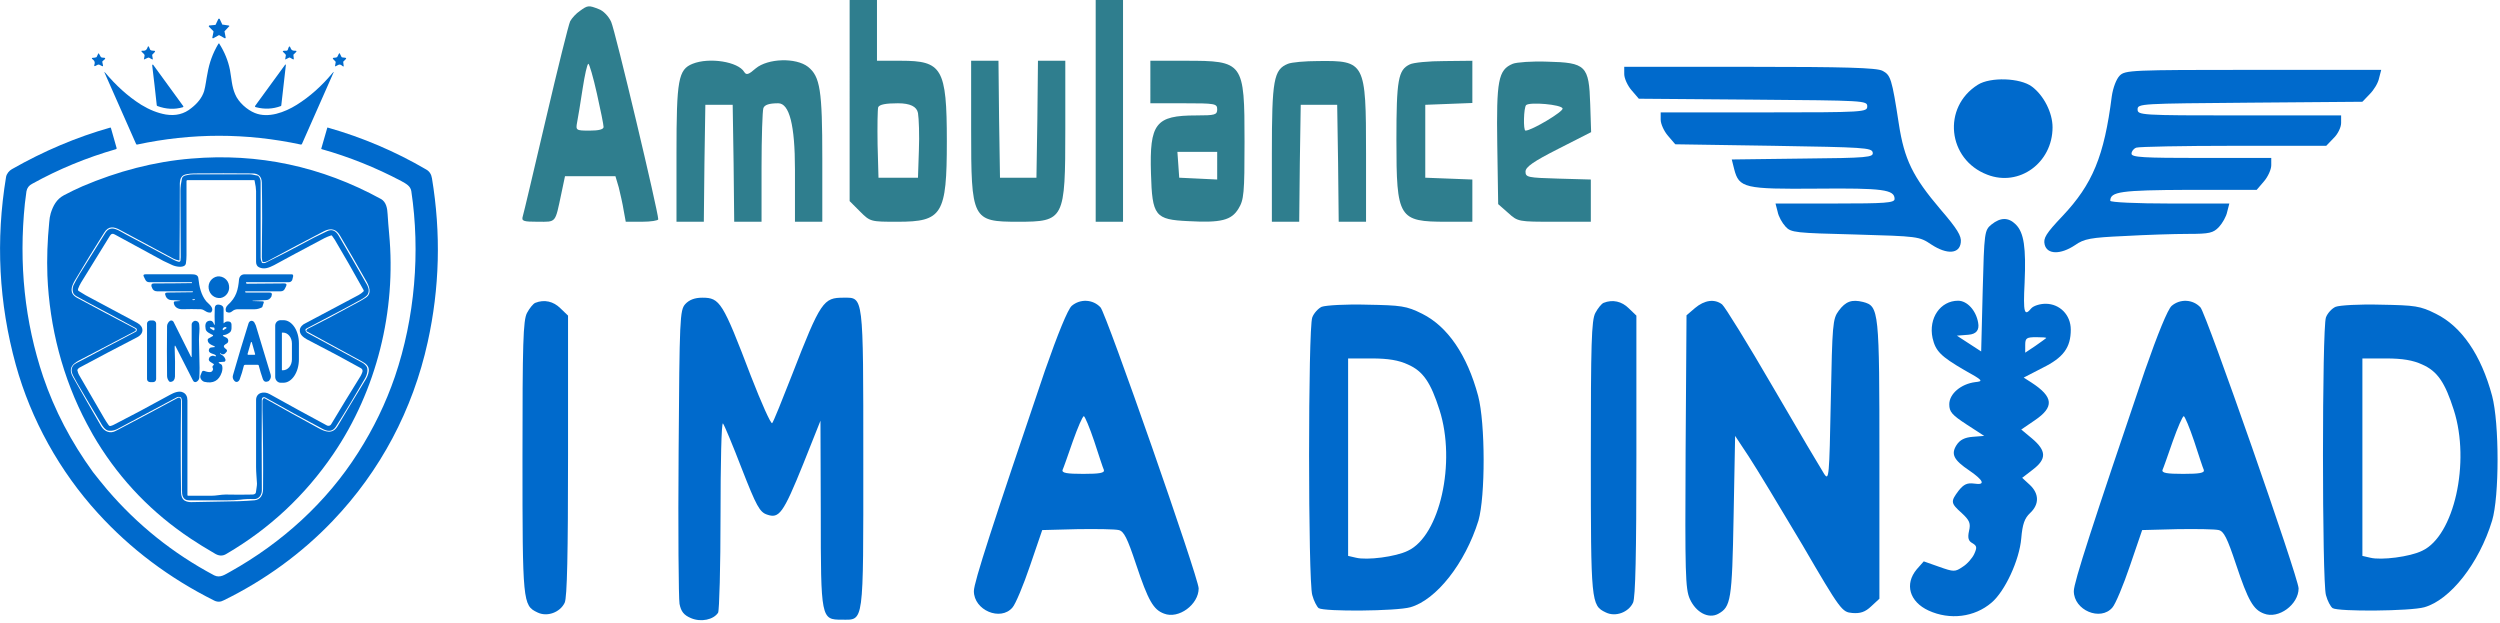 <svg version="1.2" xmlns="http://www.w3.org/2000/svg" viewBox="0 0 823 205" width="823" height="205">
	<title>imad_svg-svg</title>
	<style>
		.s0 { fill: #2f7e8e } 
		.s1 { fill: #006acc } 
	</style>
	<g id="Layer">
		<path id="Layer" fill-rule="evenodd" class="s0" d="m279.7 0h9v20h7.9c13.5 0 15.1 2.4 15.1 26.5 0 24.1-1.5 26.5-16.2 26.5-8.9 0-9 0-12.4-3.4l-3.4-3.4zm15.9 34c-4 0-6.1 0.4-6.5 1.3-0.2 0.7-0.3 6.2-0.2 12.3l0.3 10.9h13l0.3-9c0.2-5 0-10.5-0.3-12.3q-0.6-3.2-6.6-3.2z"/>
		<path id="Layer" class="s0" d="m360.7 36.5v36.5h9v-73h-9z"/>
		<path id="Layer" fill-rule="evenodd" class="s0" d="m197.1 3c1.5 0.5 3.3 2.4 4.1 4.2 1.3 2.8 15.5 62.5 15.5 65 0 0.4-2.4 0.8-5.4 0.8h-5.3l-0.7-3.8c-0.3-2-1.1-5.4-1.6-7.5l-1.1-3.7h-16.6l-1.2 5.7c-2.1 9.9-1.6 9.3-7.7 9.3-4.8 0-5.5-0.2-5-1.8 0.3-0.9 3.7-15.4 7.6-32 3.9-16.7 7.5-31.2 8-32.2 0.6-1.1 2-2.6 3.2-3.4 2.6-1.9 2.9-1.9 6.2-0.6zm-3.4 18c-0.4 0-1.2 3.7-1.9 8.2-0.7 4.6-1.5 9.5-1.8 11-0.5 2.7-0.4 2.8 4.1 2.8 3 0 4.6-0.4 4.6-1.2 0-0.7-1-5.7-2.2-11-1.2-5.4-2.5-9.8-2.8-9.8z"/>
		<path id="Layer" class="s0" d="m228 21c-4.7 1.9-5.3 5.2-5.3 29.5v22.5h9l0.2-19.3 0.3-19.2h9l0.3 19.2 0.2 19.3h9v-17.9c0-9.9 0.3-18.6 0.6-19.5 0.4-1.1 1.9-1.6 4.9-1.6q5.5 0 5.5 21.7v17.3h9v-20.8c0-22.5-0.7-27-4.7-30.2-4-3.1-13.2-2.8-17.2 0.5-2.4 2.1-3.1 2.3-3.8 1.2-2-3.4-11.5-4.9-17-2.7z"/>
		<path id="Layer" class="s0" d="m319.7 42.5c0 29.8 0.3 30.5 15.5 30.5 15.2 0 15.5-0.7 15.5-30.5v-22.5h-9l-0.2 19.2-0.3 19.3h-12l-0.3-19.3-0.2-19.2h-9z"/>
		<path id="Layer" fill-rule="evenodd" class="s0" d="m378.7 20h11.5c19.2 0 19.5 0.4 19.5 26.7 0 16.9-0.2 19.1-2 22-2.3 3.8-5.7 4.7-16.5 4.1-11-0.5-11.9-1.7-12.3-15.7-0.5-16.5 1.5-19.1 14.9-19.1 6.2 0 6.9-0.2 6.9-2 0-1.9-0.7-2-11-2h-11zm22 30h-13.1l0.3 4.2 0.3 4.3 6.3 0.3 6.2 0.3z"/>
		<path id="Layer" class="s0" d="m424 21c-4.7 1.9-5.3 5.2-5.3 29.5v22.5h9l0.2-19.3 0.3-19.2h12l0.3 19.2 0.2 19.3h9v-22.5c0-30-0.3-30.6-15.8-30.4-4.2 0-8.7 0.4-9.9 0.9z"/>
		<path id="Layer" class="s0" d="m464.1 21.2c-3.8 1.8-4.4 5-4.4 24.9 0 25.8 0.7 26.9 16.5 26.9h8.5v-13.9l-7.7-0.3-7.8-0.3v-24l7.8-0.3 7.7-0.3v-13.9l-9.2 0.1c-5.1 0-10.3 0.5-11.4 1.1z"/>
		<path id="Layer" fill-rule="evenodd" class="s0" d="m509.4 20.3c12.7 0.3 13.7 1.3 14.1 14l0.3 9.2-10.8 5.5c-8.3 4.2-10.8 6-10.8 7.5 0 1.9 0.8 2 10.8 2.3l10.7 0.3v13.9h-12c-11.8 0-12 0-15.2-2.9l-3.3-2.9-0.3-19.6c-0.3-21.1 0.3-24.6 5.1-26.6 1.2-0.5 6.4-0.9 11.4-0.7zm-7 14.3c-0.8 0.8-1 8.4-0.2 8.4 2 0 12.6-6.3 12.2-7.3-0.4-1.3-10.8-2.2-12-1.1z"/>
		<path id="Layer" class="s1" d="m534.7 24.4c0 1.4 1.1 3.8 2.4 5.3l2.4 2.8 37.6 0.3c36.6 0.3 37.6 0.3 37.6 2.2 0 1.9-0.9 2-34 2h-34v2.4c0 1.4 1.1 3.8 2.4 5.3l2.4 2.8 32.3 0.5c29.7 0.5 32.4 0.6 32.7 2.2 0.3 1.6-1.5 1.8-23 2l-23.4 0.3 0.8 3.2c1.6 6.2 3.4 6.6 27.3 6.4 21.6-0.2 25.5 0.3 25.5 3.4 0 1.3-3.1 1.5-19.6 1.5h-19.6l0.7 2.7c0.3 1.6 1.5 3.7 2.6 4.9 1.8 2 3.3 2.1 23 2.6 20.6 0.6 21 0.6 25 3.3 5.2 3.4 9.3 3.1 9.7-0.7 0.3-2.1-1.2-4.5-6.8-11-9-10.6-11.8-16.3-13.6-28-2.3-15-2.7-16.1-5.4-17.5-1.9-1-12.6-1.3-43.7-1.3h-41.3z"/>
		<path id="Layer" class="s1" d="m697.8 24.9c-1.1 1.1-2.2 4-2.6 6.8-2.5 19.7-6.3 28.9-16.2 39.4-5.5 5.8-6.4 7.3-5.9 9.4 0.8 3.3 5.2 3.4 10 0.2 3-2.1 5.1-2.5 16.3-3 7-0.4 16.4-0.7 20.9-0.7 7.1 0 8.3-0.3 10.2-2.3 1.1-1.2 2.4-3.4 2.7-5l0.7-2.7h-19.6c-10.8 0-19.6-0.4-19.6-0.9 0-3 3.4-3.5 25.7-3.6h22.5l2.4-2.8c1.3-1.5 2.4-3.9 2.4-5.3v-2.4h-23c-19 0-23-0.2-23-1.4 0-0.8 0.7-1.7 1.6-2 0.9-0.3 15.3-0.6 32-0.6h30.5l2.4-2.5c1.4-1.3 2.5-3.6 2.5-5v-2.5h-33.5c-32.6 0-33.5-0.1-33.5-2 0-1.9 1.1-1.9 37-2.2l37-0.3 2.4-2.5c1.4-1.4 2.8-3.7 3.1-5.3l0.7-2.7h-42.1c-40.2 0-42.2 0.1-44 1.9z"/>
		<path id="Layer" class="s1" d="m651.1 27.9c-11.8 7.4-10 24.6 3.1 29.6 10.5 4.1 21.5-3.9 21.5-15.6 0-4.8-2.9-10.5-6.8-13.4-3.9-2.9-13.7-3.2-17.8-0.6z"/>
		<path id="Layer" fill-rule="evenodd" class="s1" d="m663.6 73.9c2.7 2.7 3.4 7.6 2.9 19.2-0.5 9.9-0.1 11.2 2.2 8.4 0.7-0.8 2.8-1.5 4.7-1.5 4.7 0 8.3 3.7 8.3 8.5 0 5.9-2.4 9.2-9.3 12.6l-6.2 3.2 2.5 1.6c7.4 4.8 7.6 8.1 1.1 12.5l-4.4 3 3.6 3c4.7 4 4.8 6.7 0.2 10.2l-3.5 2.7 2.5 2.3c3.1 2.9 3.2 6.4 0.1 9.3-1.8 1.7-2.5 3.6-2.9 8.3-0.6 7.2-5.4 17.5-9.8 21.2-5.6 4.8-13.7 5.8-20.7 2.6-6.3-2.9-8-8.7-3.9-13.6l2.3-2.6 5.1 1.8c4.8 1.7 5.2 1.7 7.7 0 1.5-0.9 3.2-2.9 3.8-4.2 1-2.2 0.9-2.7-0.6-3.6-1.3-0.7-1.6-1.7-1.1-4 0.6-2.5 0.2-3.5-2.4-5.9-3.7-3.3-3.7-3.8-1-7.4 1.7-2.1 2.8-2.6 5.1-2.3 3.8 0.6 3.2-1-1.6-4.3-5.2-3.5-6.1-5.4-4.2-8.4 1.1-1.7 2.7-2.5 5.3-2.7l3.8-0.3-5.7-3.7c-4.9-3.2-5.8-4.2-5.8-6.7 0-3.5 3.9-6.7 8.5-7.3 2.8-0.3 2.7-0.5-3.6-4-7.7-4.5-9.4-6.2-10.4-10.5-1.4-6.6 2.6-12.3 8.4-12.3 3 0 5.9 3.2 6.6 7.2q0.7 3.7-3.2 4l-3.8 0.3 8 5.2 0.5-19.9c0.5-19.5 0.6-20 2.9-21.9 3-2.4 5.6-2.4 8 0zm6.8 37.1c-3.3 0-3.7 0.3-3.7 2.6v2.5l3.3-2.2c1.7-1.2 3.4-2.4 3.6-2.6 0.2-0.2-1.2-0.3-3.2-0.3z"/>
		<path id="Layer" class="s1" d="m225.6 100.1c-1.8 2-1.9 4.5-2.2 48.8-0.2 25.6 0 48.1 0.3 49.9 0.5 2.5 1.4 3.7 3.8 4.7 3.3 1.4 7.4 0.5 8.9-1.8 0.4-0.7 0.8-15.1 0.8-32.1 0-17 0.3-30.6 0.8-30.2 0.4 0.4 3.2 7.1 6.2 14.9 4.8 12.3 5.9 14.3 8.3 15.1 4 1.4 5.3-0.3 11.9-16.6l5.7-14.3 0.1 30.5c0 34.7 0.1 35 6.9 35 7.4 0 7.1 2.3 7.1-52.6 0-54.9 0.1-53.4-6.5-53.4-6.6 0-7.5 1-17 25.5-3.2 8.2-6.1 15.4-6.5 15.8-0.4 0.4-3.5-6.5-7-15.5-9.3-24.4-10.2-25.8-16-25.8-2.5 0-4.3 0.7-5.6 2.1z"/>
		<path id="Layer" class="s1" d="m527.9 99.7c-0.7 0.3-1.9 1.8-2.7 3.3-1.3 2.4-1.5 10.1-1.5 47.7 0 47.7 0.1 48.6 4.9 50.9 3.2 1.6 7.5 0 9-3.2 0.8-1.7 1.1-16.2 1.1-48.5v-46l-2.5-2.4c-2.3-2.3-5.3-3-8.3-1.8z"/>
		<path id="Layer" class="s1" d="m176.2 99.7c-0.7 0.3-1.9 1.8-2.7 3.3-1.3 2.4-1.5 10.1-1.5 47.7 0 47.7 0.1 48.6 4.9 50.9 3.2 1.6 7.5 0 9-3.2 0.8-1.7 1.1-16.2 1.1-48.5v-46l-2.5-2.4c-2.3-2.3-5.3-3-8.3-1.8z"/>
		<path id="Layer" class="s1" d="m558 101.4l-2.8 2.4-0.3 44.9c-0.2 39.9-0.1 45.2 1.4 48.5 2 4.4 6.1 6.6 9.3 4.9 4.2-2.3 4.6-4.4 5.1-32.1l0.5-26.5 4.5 6.8c2.5 3.8 10.4 16.9 17.6 29 12.7 21.8 13.1 22.2 16.5 22.5 2.6 0.2 4.2-0.3 6.2-2.2l2.7-2.5v-45.6c0-49.5-0.1-50.7-5.4-52.1-3.7-0.9-5.7-0.2-8 2.9-2 2.7-2.1 4.4-2.6 29.5-0.5 25.4-0.6 26.6-2.2 24.2-0.9-1.4-8.5-14.2-16.8-28.5-8.3-14.3-15.9-26.6-16.8-27.3-2.5-1.9-5.8-1.4-8.9 1.2z"/>
		<path id="Layer" fill-rule="evenodd" class="s1" d="m724.4 101.2c1.9 2.1 32.3 89.1 32.3 92.5 0 5.3-6.6 10.2-11.4 8.3-3.5-1.3-5.2-4.2-9.2-16.2-2.9-8.7-4-10.9-5.7-11.3-1.2-0.3-7.4-0.4-13.7-0.3l-11.5 0.3-4 11.7c-2.2 6.5-4.8 12.7-5.8 13.8-3.9 4.6-12.7 0.9-12.7-5.4 0-2.9 6.2-21.9 23.4-72.6 4.3-12.3 7.5-20.1 8.8-21.3 2.8-2.4 7-2.2 9.5 0.5zm-5.5 35.8c-0.4 0-2 3.7-3.6 8.2-1.6 4.6-3.1 8.9-3.4 9.5-0.3 1 1.4 1.3 6.8 1.3 5.4 0 7.1-0.3 6.8-1.3-0.3-0.6-1.7-4.9-3.2-9.5-1.5-4.5-3.1-8.2-3.4-8.2z"/>
		<path id="Layer" fill-rule="evenodd" class="s1" d="m783.7 100.3c11.4 0.2 13 0.4 18.2 3 8.5 4.2 14.9 13.6 18.5 27 2.4 9.1 2.4 33.1 0 41.1-4.3 14.1-13.8 26.1-22.3 28.5-4.5 1.3-28.3 1.5-30.2 0.3-0.7-0.5-1.7-2.4-2.2-4.3-1.3-4.5-1.3-87.9 0-91.4 0.5-1.4 2-3 3.2-3.5 1.3-0.5 7.9-0.9 14.8-0.7zm1.8 17.7h-7.8v65l2.6 0.6c3.6 0.9 13.1-0.3 17.1-2.3 10.5-4.9 15.9-29.1 10.4-46.3-2.9-9.1-5.4-12.8-10.4-15-3-1.4-6.5-2-11.9-2z"/>
		<path id="Layer" fill-rule="evenodd" class="s1" d="m362.3 101.2c1.9 2.1 32.3 89.1 32.3 92.5 0 5.3-6.6 10.2-11.4 8.3-3.5-1.3-5.2-4.2-9.2-16.2-2.9-8.7-4-10.9-5.7-11.3-1.2-0.3-7.4-0.4-13.7-0.3l-11.5 0.3-4 11.7c-2.2 6.5-4.8 12.7-5.8 13.8-3.9 4.6-12.7 0.9-12.7-5.4 0-2.9 6.2-21.9 23.4-72.6 4.3-12.3 7.5-20.1 8.8-21.3 2.8-2.4 7-2.2 9.5 0.5zm-5.5 35.8c-0.4 0-2 3.7-3.6 8.2-1.6 4.6-3.1 8.9-3.4 9.5-0.3 1 1.4 1.3 6.8 1.3 5.4 0 7.1-0.3 6.8-1.3-0.3-0.6-1.7-4.9-3.2-9.5-1.5-4.5-3.1-8.2-3.4-8.2z"/>
		<path id="Layer" fill-rule="evenodd" class="s1" d="m449.9 100.3c11.4 0.2 13.1 0.4 18.3 3 8.4 4.2 14.8 13.6 18.4 27 2.4 9.1 2.4 33.1 0.1 41.1-4.4 14.1-13.9 26.1-22.4 28.5-4.5 1.3-28.3 1.5-30.2 0.3-0.6-0.5-1.6-2.4-2.1-4.3-1.4-4.5-1.4-87.9 0-91.4 0.5-1.4 2-3 3.1-3.5 1.4-0.5 8-0.9 14.9-0.7zm1.7 17.7h-7.8v65l2.6 0.6c3.6 0.9 13.1-0.3 17.1-2.3 10.5-4.9 15.9-29.1 10.4-46.3-2.9-9.1-5.4-12.8-10.4-15-3-1.4-6.5-2-11.9-2z"/>
	</g>
	<g id="Layer">
		<path id="Layer" class="s1" d="m73.3 8.1l2 0.3c0.1 0 0.2 0.1 0.2 0.2q0 0.1-0.1 0.1l-1.4 1.5c0 0-0.1 0.1-0.1 0.1l0.4 2.1c0 0.1-0.1 0.2-0.2 0.2q0 0-0.1 0l-1.8-1q-0.1-0.1-0.2 0l-1.8 1c-0.1 0-0.2 0-0.3-0.1q0-0.1 0-0.1l0.4-2q0-0.1-0.1-0.2l-1.4-1.4c-0.1-0.1-0.1-0.2 0-0.3q0-0.1 0-0.1l2.1-0.2q0.1-0.1 0.1-0.1l0.9-1.9c0.1 0 0.2-0.1 0.3 0q0 0 0.1 0l0.9 1.9q0 0 0.1 0.1z"/>
		<path id="Layer" class="s1" d="m109.7 24.1l-10.3 23.3c-0.1 0.1-0.2 0.2-0.3 0.2q-27-5.8-54 0-0.2 0-0.3-0.2l-10.3-23.3q-0.4-0.7 0.2-0.1c3.4 4 7.2 7.6 11.8 10.5q4.1 2.5 8.1 3.2c3.2 0.5 6-0.1 8.5-2.2 1.9-1.5 3.4-3.3 4.1-5.5 0.5-1.8 0.7-3.9 1.1-5.8 0.6-3.5 1.7-6.6 3.6-9.8 0.1-0.1 0.2-0.1 0.3-0.1q0 0.1 0 0.1 2.6 4.1 3.5 8.6c0.5 2.7 0.6 5.5 1.7 8 1.1 2.7 4 5.2 6.5 6.2 4.4 1.8 9.8-0.2 13.8-2.7q6.4-4 11.8-10.5 0.6-0.7 0.2 0.1z"/>
		<path id="Layer" class="s1" d="m49.8 16.6q0.4 0.1 0.8 0.1 0.8 0 0.2 0.6l-0.6 0.6q-0.1 0.1-0.1 0.3l0.2 1.2q0 0.3-0.3 0.1l-0.9-0.5q-0.2-0.1-0.4 0l-1.1 0.5q-0.3 0.2-0.2-0.1l0.2-1.1q0-0.3-0.2-0.5l-0.5-0.5q-0.8-0.7 0.2-0.6 1 0.1 1.4-0.9 0.3-1.1 0.7 0 0.1 0.3 0.2 0.5 0.1 0.2 0.4 0.3z"/>
		<path id="Layer" class="s1" d="m94.7 16.5q0.1-0.3 0.2-0.6 0.4-1.2 0.8 0 0.3 0.9 1.5 0.8 0.7 0 0.2 0.5l-0.7 0.7q-0.2 0.1-0.1 0.3l0.1 1q0.1 0.5-0.3 0.3l-0.9-0.5c-0.1-0.1-0.3-0.1-0.4 0l-1 0.5c-0.1 0.1-0.2 0.1-0.2 0q0-0.1 0-0.1l0.2-1.2q0-0.2-0.2-0.4l-0.6-0.6q-0.5-0.4 0.2-0.5h0.8c0.1 0 0.3-0.1 0.4-0.2z"/>
		<path id="Layer" class="s1" d="m33.4 18.9q0.3 0.1 0.7 0.1 0.9 0 0.3 0.6l-0.6 0.5q-0.2 0.2-0.1 0.4l0.2 1q0.1 0.5-0.4 0.2l-0.8-0.4q-0.3-0.1-0.5 0l-0.6 0.3q-0.8 0.5-0.5-0.4 0.3-0.9-0.4-1.5-1-0.7 0.2-0.7 0.3 0 0.6-0.1 0.3 0 0.4-0.3l0.4-0.9c0-0.1 0.1-0.1 0.2-0.1q0.1 0 0.1 0.1l0.5 0.9q0.1 0.2 0.3 0.3z"/>
		<path id="Layer" class="s1" d="m111.1 18.6l0.4-0.8q0.3-0.6 0.5 0.1 0.2 0.4 0.4 0.8 0.1 0.2 0.3 0.2l0.9 0.1q0.6 0.1 0.2 0.5l-0.7 0.7q-0.2 0.1-0.1 0.3l0.1 0.9q0.2 0.8-0.4 0.3c-1-0.9-1.4-0.2-2.2 0.1q-0.3 0.1-0.2-0.1l0.2-1.2q0-0.2-0.1-0.3l-0.6-0.6q-0.6-0.6 0.3-0.6 0.3 0 0.6-0.1 0.3 0 0.4-0.3z"/>
		<path id="Layer" class="s1" d="m51.8 34.9q-0.2-0.1-0.2-0.3-0.7-6.6-1.5-13.1 0-0.1 0.1-0.2c0 0 0.1-0.1 0.2 0q0 0 0 0l9.9 13.6c0.1 0.1 0.1 0.3 0 0.3q-0.1 0.1-0.1 0.1-4.1 1.2-8.4-0.4z"/>
		<path id="Layer" class="s1" d="m92.6 34.7q0 0.1-0.1 0.2-4 1.5-8.2 0.4-0.6-0.1-0.2-0.6l9.7-13.3q0.3-0.4 0.3 0.1c0 0-1.5 13.2-1.5 13.2z"/>
		<path id="Layer" class="s1" d="m8.2 66.9q-3.1 30 6 57.1 5.6 16.5 16.4 31.4 2.1 2.7 4.7 5.8 14.9 17.4 35.2 28.2c2 1 3.6-0.3 5.3-1.2 17-9.5 31.7-22.8 42.1-39.2q7.6-11.9 12.1-25c6.6-19.4 8.4-41.1 5.4-61.1-0.3-1.7-1.7-2.4-3.3-3.3q-12.7-6.7-26.2-10.5c-0.1 0-0.2-0.1-0.1-0.3l1.9-6.6c0-0.2 0.1-0.2 0.2-0.2q17.2 4.9 32.4 13.8 1.6 0.9 1.9 2.9 4.5 27.2-1.4 53.9c-4.9 22.3-15.6 42.5-31.3 58.9-10.2 10.7-22.5 19.6-35.8 26.1q-1.6 0.9-3.2 0.1-22.2-11.1-38.3-28.8c-12.5-13.7-22-30.7-27-48.8q-8.4-30.5-3.2-61.9c0.2-1 1-2 1.9-2.5q15.8-9 32.4-13.7c0.1 0 0.1 0 0.2 0.1l1.9 6.7c0 0.1-0.1 0.3-0.2 0.3q-14.6 4.2-27.6 11.4-1.6 0.8-1.9 2.5-0.3 2-0.5 3.9z"/>
		<path id="Layer" fill-rule="evenodd" class="s1" d="m27.2 61.3c11.5-4.9 23.5-8.1 35.8-9.1q33-2.8 62.4 13.3c1.8 1 2.1 3.2 2.2 5q0.2 3.2 0.5 6.4c2.4 25.4-4.1 51.6-18.4 72.6q-13.9 20.4-35.1 32.8c-1.4 0.9-2.7 0.7-4.1-0.2q-4.3-2.5-7.6-4.7-19-12.6-30.9-31.9-1.1-1.7-3.4-6c-8-15.1-12.3-31.8-13-48.8q-0.3-8.4 0.6-17.5 0.1-1.6 0.5-3c0.8-2.5 1.9-4.6 4.3-5.9q3-1.6 6.2-3zm31.7 24.4q-0.9-0.1-1.7-0.5-8.5-4.6-17.7-9.5c-2-1.1-3.8-1.4-5.2 0.9q-4.7 7.4-9.7 15.8c-1.2 2.1-1.8 4.2 0.7 5.6q9.1 4.9 19.2 10.2 0.3 0.2 0.2 0.5 0 0.2-0.2 0.3-8.6 4.5-17.4 9.1c-2.6 1.3-5 2.6-3.1 6q4.7 8.3 9.3 16.2c1.1 1.8 3 2.6 4.9 1.5q9-4.7 20.1-10.7 1-0.6 1.3 0.5 0 0.2 0 0.7 0 0.4 0 0.8-0.2 14.7 0 28.9 0 2 1.2 2.8 0.9 0.5 2.1 0.5 8-0.2 15.7-0.3 2.7-0.1 5.2-0.3c2-0.2 2.8-1.9 2.8-3.7q0.1-13.3-0.2-26.1 0-1.5 0-3 0.1-0.5 0.3-0.7 0.2-0.2 0.4-0.1 9.2 5.2 17.5 9.7c2.5 1.4 4.9 2.3 6.6-0.6q4.2-7.1 9.2-15.3 0.8-1.3 1-2.7c0.2-1.6-0.9-2.5-2.2-3.2q-9.1-5-18.2-9.9c-0.2 0-0.2-0.2-0.1-0.4q0 0 0 0 0.1-0.2 0.3-0.4 6.8-3.4 13.7-7.2c1.8-1 3.7-1.9 5.5-3.1 2.2-1.4 1.1-3.9 0.1-5.6q-4.3-7.6-8.6-14.9-1.8-3.1-5.2-1.4-8.3 4.3-18.7 9.9-0.6 0.3-1.3 0.3c-0.1 0-0.2-0.1-0.3-0.2q-0.2-0.8-0.2-1.5 0.2-13.1 0-24.5-0.1-3-3.1-3-9.5-0.1-19.2 0c-0.9 0-1.8 0.1-2.7 0.3-2.2 0.5-2 2.6-2 4.4q0 12.7-0.1 23.7c0 0.1-0.1 0.3-0.2 0.3q0 0-0.1 0z"/>
		<path id="Layer" fill-rule="evenodd" class="s1" d="m86.5 86.6q0.7 0.1 1.3-0.3 5.7-2.8 10.9-5.6 4.7-2.6 9-4.6 2.3-1.1 3.8 1.5 5.1 8.7 9.4 16.3 0.9 1.7 0.1 3.1-0.5 0.7-2.1 1.6-2.9 1.6-6.1 3.3-5.8 3-12 6.3c-0.2 0.1-0.3 0.4-0.2 0.6q0.1 0.5 0.6 0.8 8.9 4.8 18.1 9.8 0.7 0.4 1.2 1c0.9 1 0.3 3.1-0.3 4.1q-4.9 8.5-9.6 15.9-1.4 2.3-4.2 0.9-10-5.3-17.9-9.8-0.7-0.4-1.3-0.7c-0.4-0.1-0.8 0-0.9 0.3q-0.1 0.2-0.1 0.3-0.1 14.6 0 30c0 1.5-1 3-2.6 2.9q-2.3-0.1-4.5 0.2-2 0.2-4.1 0.2-6.4 0-12.8 0c-2.1 0-2.3-1.8-2.3-3.4q0-15.3 0-29.3 0-0.4-0.2-0.9c0-0.1-0.1-0.2-0.2-0.3q-0.7-0.3-1.3 0-9.8 5.2-19.7 10.5-1.3 0.6-2.6 0.5c-1.3-0.1-2.2-1.6-2.8-2.7q-3.9-6.5-7.8-13.2-0.6-1.1-1.2-2.2c-0.9-1.7-0.7-3.3 1.1-4.2q5.2-2.7 10-5.3c3.2-1.7 6.4-3.3 9.5-5 0.3-0.1 0.4-0.6 0.3-0.9q-0.1-0.2-0.3-0.3-8.3-4.5-16.1-8.6-1.5-0.8-2.9-1.6-1.3-0.6-1.6-1.4-0.4-1.3 0.1-2.5 0.9-1.8 2.1-3.8 4-6.4 8.3-13.3c1.9-3.2 4.7-0.7 6.9 0.4q8 4.3 15.6 8.3 0.9 0.5 1.8 0.7c0.2 0 0.4-0.1 0.5-0.3q0 0 0 0 0.1-0.7 0.1-1.2-0.1-11.2-0.1-21.9c0-1.3 0.2-2.6 0.5-4 0.1-0.5 0.5-0.8 1-1 0.8-0.2 1.7-0.4 2.6-0.4q9.4 0 18.9 0c0.8 0 1.5 0.3 2.3 0.4q0.2 0 0.4 0.2 0.7 0.8 0.7 1.9 0 12.4 0 24.9 0 0.8 0.4 1.6 0.1 0.2 0.3 0.2zm-25.3 0.1c-0.3 1.7-3.3 1.1-4.4 0.6q-1.5-0.7-3-1.4-8.3-4.5-16-8.7-1-0.6-1.6 0.4-4.8 7.8-9.5 15.4-0.6 1-1 2.1c-0.1 0.3 0 0.6 0.2 0.7q1.1 0.7 2.3 1.4 8.8 4.7 17 9.1c2.2 1.2 2.3 3.5 0 4.7q-9.7 5-19 10-0.4 0.2-0.7 0.7-0.1 0.2 0 0.3 0.2 0.9 0.5 1.4 2.9 5 8.3 14.3 0.7 1.2 1.5 2.3c0.1 0.2 0.5 0.3 0.7 0.2q0.7-0.2 1.2-0.5 7.3-3.7 18.4-9.8c1.1-0.6 2.9-1.4 4.2-0.7q1.4 0.7 1.4 2.6 0 16.3 0 31.2 0 0.2 0.3 0.2 3.9 0 7.6 0c1.6 0 3.1-0.4 4.7-0.4q4.6 0.1 8.8 0 1.2 0 1.2-1.1c0.1-0.9 0.3-1.7 0.3-2.5-0.1-1.9-0.3-3.7-0.3-5.5q0-10.9 0-22c0-2.5 2.6-3 4.4-2q9.3 5.2 19 10.4c0.5 0.2 1.1 0 1.3-0.4q4.6-7.7 9.7-15.9c0.4-0.8 1.2-2 0.1-2.6q-7.7-4.3-17.8-9.5c-1.2-0.7-2.4-1.6-2.3-3.1 0.1-1 1-1.8 1.7-2.1q9-4.8 17.7-9.4 0.9-0.5 1.6-1.2 0.1-0.2 0-0.4-5.1-9.2-9.5-16.6-0.4-0.6-0.9-1.3-0.2-0.2-0.3-0.1-1.2 0.4-2.2 0.9c-3.1 1.7-6.3 3.3-9.4 5q-3.6 1.9-7.2 3.9c-1.6 0.8-3.2 1.5-4.9 0.7-0.7-0.3-1-1-1-1.8q0-11.7 0-23.3 0-1.1-0.5-3.5 0-0.1-0.2-0.1h-21.9q-0.3 0-0.3 0.3 0 12.5 0 24.4 0 1.4-0.2 2.7z"/>
		<path id="Layer" fill-rule="evenodd" class="s1" d="m59.2 99q-1.2-0.2-2.7-0.2c-0.9 0-1.6-0.5-1.9-1.2l-0.1-0.3q-0.5-1 0.7-1l8.2-0.1q0.1 0 0.1-0.1v-0.1q0-0.1-0.1-0.1h-11.7q-1.3 0-1.7-1.3l-0.1-0.2q-0.3-1.1 0.8-1.1 6.2 0 12.4-0.1 0.1 0 0.1 0v-0.2q0-0.1-0.2-0.1h-13.9q-0.9 0-1.3-0.9l-0.4-0.8q-0.5-0.9 0.5-0.9 7.7 0 15.1 0c1 0 2.2 0.1 2.3 1.3 0.3 2.8 0.9 5.5 2.6 7.6 0.8 0.9 2.7 2.1 1.7 3.5q-0.1 0.2-0.3 0.2c-1.5 0.1-1.9-1-3.2-1.1q-3.1-0.1-6.1 0c-1.3 0-2.6-0.6-2.8-2.1 0-0.3 0.2-0.5 0.4-0.5q0 0 0.1 0l1.5-0.1q0.4-0.1 0-0.1zm5-0.4c0-0.1-0.2-0.1-0.4-0.1-0.3 0-0.5 0.1-0.5 0.2 0 0.1 0.2 0.1 0.5 0.1 0.2 0 0.4-0.1 0.4-0.2z"/>
		<path id="Layer" class="s1" d="m83.2 99.1l3.2 0.1q0.6 0 0.4 0.5l-0.4 1.2q0 0.2-0.2 0.3-1.2 0.6-2.3 0.6-2.6 0-5.6 0-1.1 0-1.9 0.7-0.8 0.7-1.8 0.2-0.1 0-0.2-0.2-0.4-1.1 0.6-2.1c2.8-2.5 3.4-5 3.7-8.5 0.2-1.1 0.9-1.6 1.9-1.6q7.6 0 15.4 0 0.6 0 0.5 0.7-0.1 0.6-0.3 1.2-0.4 0.7-1.1 0.7h-14q-0.1 0-0.1 0.1v0.1c0 0.2 0.1 0.3 0.3 0.3l12.3-0.1q1 0 0.6 0.9l-0.4 0.8q-0.4 0.9-1.4 0.9h-11.5c-0.1 0-0.2 0-0.2 0.2q0 0 0 0l0.1 0.1c0 0 0 0.1 0.1 0.1h7.8q1.1 0 0.7 1.1 0 0.2-0.1 0.3-0.6 1.1-1.8 1.1-2 0.1-4.3 0.2-0.2 0.1 0 0.1z"/>
		<path id="Layer" class="s1" d="m72.6 98.1c-1.9 0.2-3.6-1.1-3.9-3.1-0.3-1.9 1-3.7 2.9-4 1.8-0.2 3.6 1.1 3.8 3.1 0.3 1.9-1 3.7-2.8 4z"/>
		<path id="Layer" fill-rule="evenodd" class="s1" d="m72.4 116.3q0.1 0.3 0.4 0.4 1.1 0.6 1.4 1.6c0.1 0.3 0 0.7-0.4 0.8q-0.1 0-0.2 0l-1.3 0.1q-0.6 0-0.1 0.4 0.3 0.2 0.7 0.4 0.1 0.1 0.2 0.3 0.3 1-0.1 2.3-1.4 4.1-5.7 3.1c-0.8-0.2-1.6-1.2-1.3-2.1q0.2-0.5 0.4-1c0.1-0.4 0.4-0.6 0.8-0.5 0.9 0.3 2.6 0.9 2.9-0.4q0.1-0.2 0-0.4-0.4-0.7 0.2-1.1c0.1-0.1 0.1-0.2 0.1-0.3q-0.1-0.1-0.1-0.1l-1.1-0.7c-0.5-0.3-0.6-0.9-0.3-1.3q0 0 0-0.1 0.4-0.5 1.1-0.6c0.4 0 0.6 0.2 1 0.2q0.2 0 0.1-0.2c-0.4-0.8-2.7-0.5-2.3-2.1 0.1-0.3 0.4-0.6 0.7-0.6l0.8-0.1q0.9 0 0.1-0.4c-0.9-0.4-2.2-0.9-2-2.2q0.1-0.2 0.3-0.3l1.4-0.8q0.1-0.1 0-0.2 0-0.1 0-0.1c-0.8-0.4-2.3-1-2.4-2-0.2-1.1-0.2-2.4 1.1-2.7q1.2-0.2 1.6 1 0.3 0.8 0.3-0.1-0.1-2.4 0-4.9c0-1.3 0.8-1.5 1.9-1.2q1 0.3 1 1.3v4.5q0 0.4 0.2 0.1 0.7-0.7 1.8-0.4 0.5 0.2 0.6 0.8c0 0.8 0.2 2.1-0.5 2.7q-1 0.8-2 0.9-0.6 0.1-0.1 0.4 0.4 0.2 0.8 0.4c0.9 0.3 1 1.6 0.2 2q-0.4 0.2-0.7 0.5c-0.2 0.1-0.3 0.5-0.1 0.7q0 0.1 0.1 0.2l0.6 0.5q0.4 0.4 0.1 0.8-1 1.4-2 0.5-0.2-0.3-0.1 0zm1.1-7.6l1.1-0.7c0 0 0-0.1 0-0.1-0.2-0.3-0.6-0.3-0.9-0.1-0.4 0.3-0.5 0.6-0.3 0.9 0 0 0 0 0 0q0 0 0.1 0zm-4.1-0.5q0.4 0.3 0.8 0.5 0.4 0.1 0.4-0.2v-0.4c0-0.2-0.1-0.3-0.3-0.3l-1-0.1c-0.1 0-0.2 0-0.2 0.1q0 0.1 0 0.1 0.1 0.2 0.3 0.3z"/>
		<path id="Layer" class="s1" d="m48.4 106.5c0-0.5 0.5-1 1.1-1h0.9c0.5 0 1 0.5 1 1v18.3c0 0.6-0.5 1-1 1h-0.9c-0.6 0-1.1-0.4-1.1-1z"/>
		<path id="Layer" class="s1" d="m57.5 114.3q0.2 4.8 0.1 9.7-0.1 1.5-1.3 1.7c-0.3 0.1-0.7-0.1-0.8-0.4q-0.5-0.7-0.5-1.6-0.1-8.2 0-16.4c0-0.6 0.5-1.4 1-1.7 0.4-0.2 0.8-0.1 1.1 0.3q0 0 0 0l5.7 11.4q0.3 0.6 0.3-0.1v-10.4q0-0.3 0.2-0.6 0.5-0.6 1-0.6 1.2 0.1 1.3 1.3c0.2 1.6-0.1 3.2-0.1 4.9q0.1 4.5 0.2 9.3 0 1.8-0.1 3.3c-0.1 1-1.5 2.1-2.1 0.8q-2.8-5.5-5.6-11-0.4-0.9-0.4 0.1z"/>
		<path id="Layer" fill-rule="evenodd" class="s1" d="m90.6 107.2c0-1 0.8-1.8 1.8-1.8h0.9c2.8 0 5.1 3.4 5.1 7.6v5.3c0 4.2-2.3 7.7-5.1 7.7h-0.9c-1 0-1.8-0.9-1.8-1.9zm2.2 2.4v12.2q0 0.1 0.1 0.1h0.2c1.7 0 3-1.6 3-3.6v-5.2c0-2-1.3-3.6-2.9-3.6h-0.3q-0.1 0-0.1 0.1z"/>
		<path id="Layer" fill-rule="evenodd" class="s1" d="m84.9 120.1h-4.2c-0.2 0-0.3 0.1-0.4 0.2q-0.6 2.5-1.4 4.6c-0.3 0.8-1.2 1.2-1.8 0.4q-0.7-0.8-0.4-1.8 2.4-8.4 5.1-17c0.3-1 1.3-1.2 1.9-0.4q0.3 0.5 0.5 1 2.5 8.4 4.9 16.2 0.3 1.1-0.5 2-0.1 0.2-0.3 0.2-1.3 0.6-1.8-0.8-0.7-2-1.3-4.3c0-0.2-0.2-0.3-0.3-0.3zm-3.4-3.5q0 0.1 0.1 0.2 0 0 0 0h2.2c0.1 0 0.2-0.1 0.2-0.2q0 0 0 0l-1.1-3.9c0-0.1-0.1-0.1-0.2-0.1q-0.1 0-0.1 0.1l-1.1 3.8z"/>
	</g>
</svg>